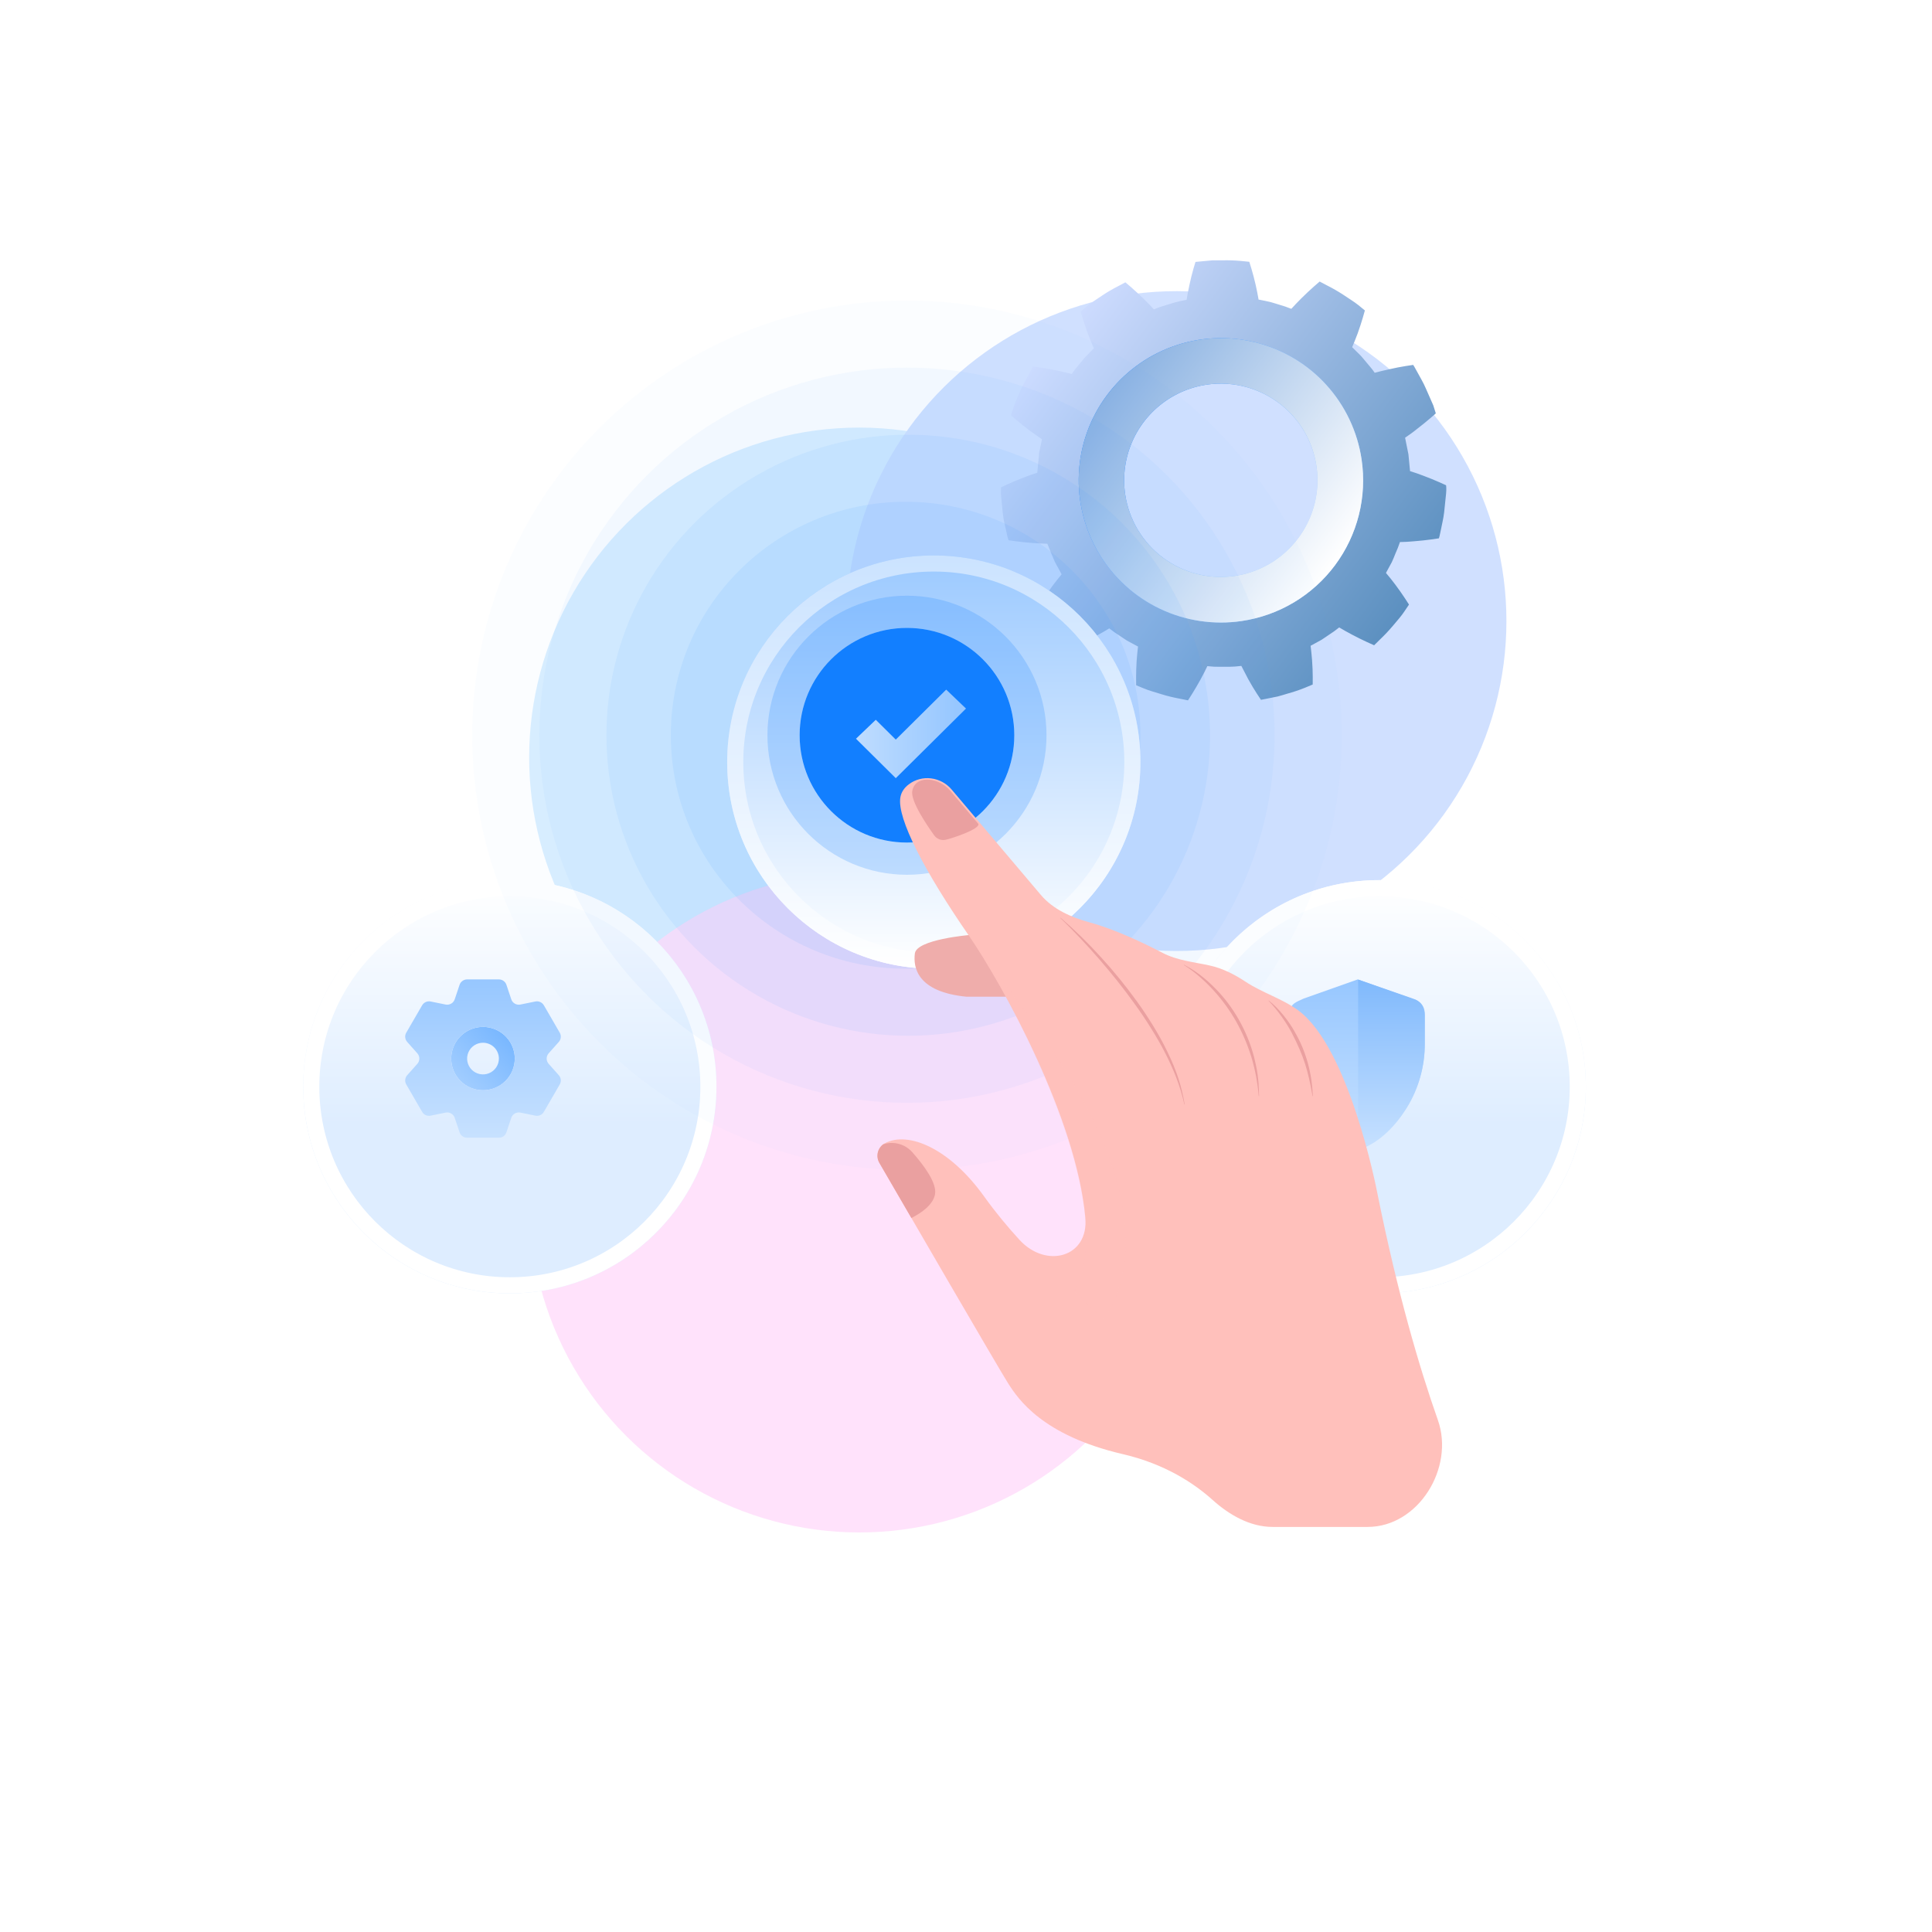 <svg width="720" height="720" viewBox="0 0 720 720" fill="none" xmlns="http://www.w3.org/2000/svg">
<g opacity="0.5" filter="url(#filter0_f_3378_546)">
<circle cx="320.155" cy="282.299" r="122.951" transform="rotate(28.197 320.155 282.299)" fill="#B5DFFF"/>
<circle cx="320.265" cy="448.155" r="122.951" transform="rotate(28.197 320.265 448.155)" fill="#FFC6F7"/>
<circle cx="438.452" cy="231.456" r="122.951" transform="rotate(28.197 438.452 231.456)" fill="#A2C1FF"/>
</g>
<g filter="url(#filter1_d_3378_546)">
<circle cx="180" cy="395" r="77" fill="url(#paint0_linear_3378_546)"/>
<circle cx="180" cy="395" r="74" stroke="white" stroke-width="6"/>
</g>
<path d="M525.471 175.566C525.471 175.566 525.471 175.484 525.471 175.435C525.125 171.746 524.877 169.287 524.877 169.287C524.877 169.287 524.383 166.877 523.657 163.237C523.657 163.237 523.657 163.155 523.657 163.106C524.993 162.205 526.593 161.09 528.126 159.827C531.672 157.139 535.086 154.056 535.086 154.056C535.086 154.056 534.723 152.859 534.146 151.072L531.392 144.81C530.419 142.498 529.083 140.367 528.209 138.694C527.764 137.875 527.384 137.202 527.104 136.711C526.97 136.462 526.821 136.221 526.659 135.989C526.659 135.989 522.041 136.596 517.637 137.629C515.691 138.039 513.828 138.514 512.311 138.924L512.228 138.809C511.206 137.268 510.101 136.153 509.441 135.301L508.303 133.94L507.198 132.645L504.015 129.497L503.9 129.398C504.526 127.939 505.269 126.119 505.961 124.25C507.478 120.103 508.649 115.692 508.649 115.692L506.225 113.709C504.757 112.528 502.613 111.217 500.535 109.807C498.61 108.557 496.617 107.413 494.565 106.38L491.795 104.921C491.795 104.921 488.232 107.921 485.049 111.102C483.648 112.495 482.328 113.889 481.273 115.053H481.124C479.742 114.484 478.326 113.997 476.886 113.594L475.237 113.086L473.588 112.594C472.532 112.315 470.998 112.036 469.184 111.659H469.036C468.772 110.102 468.409 108.183 467.964 106.232C466.991 101.855 465.573 97.56 465.573 97.56L462.439 97.248C460.142 97.037 457.835 96.961 455.529 97.019C454.276 97.019 453.022 97.019 451.835 97.019L448.635 97.314L445.518 97.609C445.518 97.609 444.15 101.888 443.226 106.364C442.797 108.315 442.451 110.216 442.204 111.774H442.055C440.574 112.014 439.109 112.342 437.668 112.758L436.019 113.249L434.37 113.758C432.92 114.151 431.503 114.655 430.131 115.266H429.999C428.927 114.118 427.608 112.708 426.173 111.331C424.739 109.954 422.875 108.2 421.572 107.069C420.269 105.937 419.395 105.216 419.395 105.216L416.625 106.692C414.57 107.733 412.582 108.9 410.671 110.184C408.609 111.61 406.449 112.922 405.014 114.135L402.755 116.135C402.755 116.135 403.975 120.529 405.542 124.677C406.251 126.546 407.01 128.349 407.636 129.792L407.537 129.907L404.404 133.087L403.316 134.399L402.244 135.71C401.252 136.827 400.332 138.004 399.489 139.235C399.456 139.275 399.428 139.319 399.407 139.366C397.873 138.973 396.01 138.514 394.064 138.12C389.644 137.186 385.026 136.596 385.026 136.596C385.026 136.596 384.861 136.858 384.597 137.35L383.509 139.334C382.342 141.305 381.279 143.335 380.326 145.416C379.353 147.728 378.314 150.007 377.704 151.777L376.764 154.761C376.764 154.761 380.194 157.827 383.74 160.467C385.389 161.664 386.956 162.778 388.275 163.664C388.281 163.707 388.281 163.751 388.275 163.795C387.912 165.615 387.599 167.074 387.368 168.172C387.276 168.582 387.215 168.999 387.186 169.418V169.861C387.186 169.861 386.873 172.32 386.576 176.009V176.157C385.092 176.632 383.278 177.271 381.447 177.976C377.242 179.616 373.069 181.583 373.069 181.583C372.977 182.641 372.977 183.706 373.069 184.764C373.251 186.617 373.498 189.109 373.746 191.584C373.993 194.06 374.719 196.503 375.081 198.306C375.255 199.337 375.514 200.351 375.857 201.339C375.857 201.339 380.441 202.044 384.911 202.356C386.89 202.503 388.803 202.585 390.369 202.634V202.765C391.722 206.225 392.728 208.471 392.728 208.471L392.909 208.881C393.058 209.273 393.24 209.651 393.453 210.012L395.597 213.947V214.078C394.575 215.308 393.354 216.832 392.167 218.423C389.545 221.997 387.219 225.899 387.219 225.899L389.001 228.489C390.106 230.014 391.755 231.899 393.354 233.817C394.856 235.543 396.453 237.185 398.137 238.736L399.786 240.375C400.182 240.769 400.413 240.965 400.413 240.965C400.413 240.965 404.668 239.08 408.659 236.916C410.407 235.981 412.056 234.998 413.392 234.178L413.508 234.276C414.687 235.204 415.914 236.068 417.185 236.867L418.604 237.818L420.022 238.752L423.98 240.884H424.112C423.93 242.523 423.716 244.392 423.584 246.392C423.304 250.819 423.419 255.377 423.419 255.377L426.322 256.573C428.053 257.328 430.494 257.967 432.919 258.738C435.127 259.416 437.374 259.963 439.647 260.377L442.731 261C442.731 261 443.358 260.065 444.265 258.59C445.172 257.114 446.343 255.163 447.431 253.18C448.52 251.196 449.246 249.72 449.938 248.261H450.087C451.575 248.443 453.074 248.519 454.572 248.491H457.986C459.486 248.476 460.984 248.372 462.472 248.179H462.62C463.33 249.589 464.27 251.311 465.177 253.098C467.37 257.114 469.926 260.803 469.926 260.803L473.01 260.197L476.16 259.557C477.298 259.279 478.502 258.869 479.706 258.524C481.946 257.915 484.149 257.176 486.303 256.311L489.205 255.098C489.205 255.098 489.321 250.589 488.975 246.113C488.826 244.113 488.612 242.179 488.414 240.605H488.546C490.195 239.719 491.564 238.965 492.487 238.441L493.906 237.49L495.307 236.539C496.575 235.739 497.792 234.863 498.952 233.916L499.068 233.817C500.42 234.621 502.086 235.588 503.85 236.506C507.825 238.637 512.096 240.474 512.096 240.474L514.323 238.277C515.985 236.696 517.559 235.027 519.039 233.276C520.689 231.325 522.338 229.456 523.344 227.899L525.092 225.308C525.092 225.308 522.668 221.423 520.012 217.898C518.808 216.258 517.572 214.783 516.549 213.57V213.438L518.693 209.487L519.369 207.946L520.029 206.307C520.648 204.947 521.199 203.557 521.678 202.142C521.678 202.142 521.678 202.044 521.678 202.011C523.245 202.011 525.174 201.88 527.153 201.7C531.639 201.372 536.24 200.618 536.24 200.618C536.337 200.35 536.414 200.076 536.471 199.798L536.95 197.568C537.279 195.732 537.939 193.306 538.203 190.814C538.467 188.322 538.714 185.895 538.912 183.961C539.11 182.026 538.912 180.845 538.912 180.845C538.912 180.845 534.74 178.878 530.567 177.337C528.852 176.665 527.005 176.042 525.471 175.566ZM461.499 220.308C453.384 221.504 445.094 220.281 437.678 216.794C430.262 213.306 424.053 207.71 419.836 200.715C415.62 193.719 413.584 185.637 413.988 177.491C414.392 169.345 417.217 161.502 422.105 154.952C426.993 148.402 433.726 143.441 441.451 140.695C449.176 137.949 457.546 137.542 465.504 139.526C473.461 141.51 480.648 145.795 486.156 151.839C491.664 157.884 495.244 165.416 496.445 173.484C498.042 184.298 495.26 195.3 488.709 204.078C482.158 212.855 472.373 218.692 461.499 220.308Z" fill="url(#paint1_linear_3378_546)"/>
<path d="M507.423 171.199C505.881 160.835 501.301 151.161 494.262 143.398C487.224 135.636 478.042 130.134 467.878 127.588C457.714 125.042 447.023 125.566 437.157 129.094C427.29 132.622 418.69 138.995 412.445 147.408C406.199 155.821 402.587 165.897 402.066 176.363C401.544 186.828 404.137 197.213 409.515 206.205C414.894 215.198 422.817 222.394 432.284 226.885C441.751 231.376 452.337 232.96 462.704 231.437C469.598 230.424 476.225 228.062 482.205 224.485C488.186 220.908 493.402 216.187 497.555 210.592C501.709 204.997 504.718 198.638 506.412 191.878C508.105 185.119 508.448 178.092 507.423 171.199ZM419.327 184.267C418.283 177.219 419.353 170.02 422.401 163.58C425.449 157.14 430.339 151.749 436.451 148.087C442.563 144.426 449.624 142.66 456.74 143.011C463.856 143.363 470.708 145.817 476.429 150.063C482.151 154.309 486.485 160.156 488.883 166.865C491.281 173.574 491.636 180.844 489.903 187.755C488.17 194.665 484.426 200.907 479.145 205.69C473.865 210.473 467.284 213.583 460.236 214.626C450.787 216.016 441.172 213.6 433.502 207.908C425.833 202.216 420.734 193.714 419.327 184.267Z" fill="url(#paint2_linear_3378_546)"/>
<path d="M507.423 171.199C505.881 160.835 501.301 151.161 494.262 143.398C487.224 135.636 478.042 130.134 467.878 127.588C457.714 125.042 447.023 125.566 437.157 129.094C427.29 132.622 418.69 138.995 412.445 147.408C406.199 155.821 402.587 165.897 402.066 176.363C401.544 186.828 404.137 197.213 409.515 206.205C414.894 215.198 422.817 222.394 432.284 226.885C441.751 231.376 452.337 232.96 462.704 231.437C469.598 230.424 476.225 228.062 482.205 224.485C488.186 220.908 493.402 216.187 497.555 210.592C501.709 204.997 504.718 198.638 506.412 191.878C508.105 185.119 508.448 178.092 507.423 171.199ZM419.327 184.267C418.283 177.219 419.353 170.02 422.401 163.58C425.449 157.14 430.339 151.749 436.451 148.087C442.563 144.426 449.624 142.66 456.74 143.011C463.856 143.363 470.708 145.817 476.429 150.063C482.151 154.309 486.485 160.156 488.883 166.865C491.281 173.574 491.636 180.844 489.903 187.755C488.17 194.665 484.426 200.907 479.145 205.69C473.865 210.473 467.284 213.583 460.236 214.626C450.787 216.016 441.172 213.6 433.502 207.908C425.833 202.216 420.734 193.714 419.327 184.267Z" fill="url(#paint3_linear_3378_546)"/>
<g filter="url(#filter2_d_3378_546)">
<circle cx="504" cy="395" r="77" fill="url(#paint4_linear_3378_546)"/>
<circle cx="504" cy="395" r="74" stroke="white" stroke-width="6"/>
</g>
<path d="M526.362 372.241L505.997 365L485.83 372.14C483.258 373.345 481.001 374.062 481.001 376.437V388.247C480.961 396.542 483.261 404.685 487.643 411.758C492.002 418.921 498.478 424.59 506.195 428C514.438 425.347 520.595 418.288 524.357 412.252C528.735 405.177 531.035 397.036 531 388.741V378.116C531 374.684 529.187 373.033 526.362 372.241Z" fill="url(#paint5_linear_3378_546)"/>
<path fill-rule="evenodd" clip-rule="evenodd" d="M506.133 428.431C506.195 428.459 506.257 428.487 506.32 428.515C514.504 425.857 520.616 418.785 524.352 412.737C528.698 405.649 530.982 397.493 530.946 389.182V378.537C530.946 375.099 529.338 372.94 526.533 372.146L506.133 365.051V428.431Z" fill="url(#paint6_linear_3378_546)"/>
<g filter="url(#filter3_b_3378_546)">
<circle cx="338" cy="274" r="162" fill="#419AFF" fill-opacity="0.02"/>
</g>
<g filter="url(#filter4_b_3378_546)">
<circle cx="338" cy="274" r="137" fill="#419AFF" fill-opacity="0.05"/>
</g>
<g filter="url(#filter5_b_3378_546)">
<ellipse cx="338.479" cy="274" rx="112.479" ry="112" fill="#419AFF" fill-opacity="0.08"/>
</g>
<g filter="url(#filter6_b_3378_546)">
<ellipse cx="337.503" cy="274" rx="87.503" ry="87" fill="#419AFF" fill-opacity="0.1"/>
</g>
<g filter="url(#filter7_d_3378_546)">
<circle cx="338" cy="274" r="77" fill="url(#paint7_linear_3378_546)"/>
<circle cx="338" cy="274" r="74" stroke="url(#paint8_linear_3378_546)" stroke-width="6"/>
</g>
<circle cx="338" cy="274" r="40" fill="#127FFF"/>
<circle cx="338" cy="274" r="46" stroke="#127FFF" stroke-opacity="0.2" stroke-width="12"/>
<path d="M319 275.301L333.83 290L360 264.061L352.621 257L333.83 275.626L326.379 268.24L319 275.301Z" fill="url(#paint9_linear_3378_546)"/>
<path d="M180 406.299C177.658 406.299 175.368 405.607 173.42 404.311C171.472 403.014 169.954 401.171 169.058 399.015C168.161 396.859 167.927 394.486 168.384 392.197C168.841 389.908 169.969 387.806 171.625 386.155C173.282 384.505 175.392 383.381 177.689 382.926C179.987 382.471 182.368 382.704 184.533 383.597C186.697 384.491 188.547 386.003 189.848 387.943C191.149 389.884 191.844 392.165 191.844 394.499C191.84 397.628 190.591 400.627 188.371 402.839C186.151 405.051 183.14 406.296 180 406.299ZM180 388.599C178.829 388.599 177.684 388.945 176.71 389.594C175.736 390.242 174.977 391.163 174.529 392.241C174.081 393.319 173.963 394.506 174.192 395.65C174.42 396.795 174.984 397.846 175.813 398.671C176.641 399.496 177.696 400.058 178.845 400.286C179.994 400.514 181.184 400.397 182.266 399.95C183.348 399.504 184.273 398.747 184.924 397.777C185.575 396.807 185.922 395.666 185.922 394.499C185.92 392.935 185.296 391.435 184.186 390.329C183.076 389.223 181.57 388.601 180 388.599Z" fill="url(#paint10_linear_3378_546)"/>
<path d="M204.471 396.458C203.991 395.918 203.726 395.221 203.726 394.5C203.726 393.779 203.991 393.082 204.471 392.542L208.254 388.292C208.666 387.828 208.922 387.248 208.985 386.632C209.048 386.016 208.914 385.396 208.604 384.859L202.682 374.641C202.37 374.106 201.898 373.681 201.332 373.427C200.765 373.173 200.133 373.103 199.525 373.225L193.937 374.364C193.228 374.508 192.49 374.389 191.863 374.029C191.237 373.668 190.764 373.092 190.535 372.408L188.732 367.018C188.536 366.43 188.159 365.919 187.654 365.557C187.15 365.195 186.544 365 185.923 365H174.079C173.457 365 172.852 365.195 172.348 365.557C171.844 365.919 171.466 366.429 171.27 367.017L169.465 372.408C169.234 373.091 168.761 373.667 168.135 374.027C167.508 374.387 166.771 374.507 166.062 374.364L160.475 373.225C159.867 373.104 159.235 373.175 158.669 373.429C158.103 373.683 157.631 374.107 157.318 374.641L151.396 384.859C151.086 385.396 150.952 386.016 151.015 386.632C151.078 387.248 151.334 387.828 151.746 388.292L155.529 392.543C156.009 393.082 156.274 393.779 156.274 394.5C156.274 395.221 156.009 395.918 155.529 396.458L151.746 400.708C151.334 401.172 151.078 401.752 151.015 402.368C150.952 402.984 151.086 403.604 151.396 404.141L157.318 414.359C157.628 414.896 158.101 415.321 158.668 415.575C159.235 415.829 159.868 415.899 160.477 415.774L166.062 414.636C166.771 414.49 167.51 414.608 168.138 414.969C168.765 415.33 169.238 415.908 169.465 416.593L171.27 421.983C171.466 422.571 171.844 423.081 172.348 423.443C172.852 423.805 173.457 424 174.079 424H185.923C186.544 424 187.15 423.805 187.654 423.443C188.159 423.081 188.536 422.57 188.732 421.982L190.535 416.592C190.765 415.909 191.238 415.333 191.865 414.973C192.491 414.613 193.228 414.492 193.937 414.634L199.523 415.774C200.132 415.9 200.766 415.831 201.333 415.577C201.9 415.323 202.373 414.897 202.682 414.359L208.604 404.141C208.914 403.604 209.048 402.984 208.985 402.368C208.922 401.752 208.666 401.172 208.254 400.708L204.471 396.458ZM180.001 406.3C177.658 406.3 175.368 405.608 173.421 404.311C171.473 403.015 169.955 401.172 169.058 399.016C168.162 396.859 167.927 394.487 168.384 392.198C168.841 389.909 169.969 387.806 171.626 386.156C173.282 384.506 175.393 383.382 177.69 382.927C179.988 382.471 182.369 382.705 184.533 383.598C186.697 384.491 188.547 386.004 189.849 387.944C191.15 389.885 191.845 392.166 191.845 394.5C191.841 397.628 190.592 400.628 188.372 402.84C186.151 405.052 183.141 406.296 180.001 406.3Z" fill="url(#paint11_linear_3378_546)"/>
<path d="M361.209 348.459C361.209 348.459 341.63 350.102 340.947 355.303C340.264 360.504 341.767 369.673 360.248 371.451H379.395C379.395 371.451 373.667 355.577 373.941 355.028C374.216 354.48 361.209 348.459 361.209 348.459Z" fill="#EFADAB"/>
<path d="M329.794 426.035C329.167 426.373 328.613 426.834 328.167 427.39C327.721 427.946 327.392 428.586 327.199 429.272C327.005 429.958 326.952 430.676 327.043 431.383C327.133 432.09 327.365 432.771 327.724 433.387C336.734 448.919 372.558 510.645 375.787 515.665C379.483 521.414 388.519 534.962 418.501 541.931C434.258 545.594 445.137 552.895 451.913 558.998C458.123 564.591 465.899 569.041 474.256 569.041H509.688C528.585 569.041 542.142 547.036 535.856 529.214C528.937 509.602 520.861 482.081 513.409 445.214C513.388 445.108 513.374 445.039 513.354 444.933C512.815 442.129 502.706 390.683 483.965 376.653C478.077 372.246 470.253 369.917 464.137 365.833C460.389 363.33 455.759 360.893 450.82 359.813C444.923 358.523 438.643 357.922 433.294 355.123C426.202 351.413 415.613 346.364 406.036 343.742C399.229 341.879 392.45 338.894 387.89 333.507L354.632 294.219C350.629 289.488 343.572 288.563 338.653 292.325C337.067 293.536 335.861 295.138 335.526 297.251C334.294 305.052 344.562 324.758 360.99 348.57C373.774 367.098 401.243 416.947 404.477 453.83C405.764 468.506 389.919 472.934 379.958 462.081C375.661 457.4 371.11 451.961 366.751 445.881C353.68 427.652 338.305 421.523 329.794 426.035Z" fill="#FFC0BB"/>
<path d="M395.241 342.021C400.597 346.634 405.656 351.58 410.388 356.83C415.162 362.057 419.631 367.555 423.771 373.296C427.567 378.549 431.993 385.592 434.813 391.461C438.641 399.215 440.361 404.967 441.49 411.575L441.371 411.598C439.911 404.725 437.207 398.173 433.955 391.904C431.713 387.497 427.304 380.207 422.77 374.014C418.682 368.285 414.262 362.792 409.655 357.466C405.317 352.464 399.86 346.609 395.156 342.109L395.241 342.021Z" fill="#EAA0A0"/>
<path d="M441.233 359.529C445.613 361.762 449.496 364.879 452.938 368.399C459.408 374.918 464.71 383.867 467.355 393.921C468.418 398.389 469.107 401.415 469.215 408.481H469.092C468.691 403.636 467.798 398.845 466.429 394.18C463.454 384.517 458.789 376.249 452.22 369.041C449.128 365.658 445.084 362.007 441.172 359.62L441.233 359.529Z" fill="#EAA0A0"/>
<path d="M472.804 372.875C476.667 375.793 480.559 380.948 482.457 384.441C486.836 391.956 488.903 399.938 489.265 408.478L489.143 408.495C487.499 398.981 485.878 393.582 481.435 384.995C479.975 382.106 476.253 376.433 472.734 372.951L472.804 372.875Z" fill="#EAA0A0"/>
<path d="M348.445 445.151C349.262 440.992 344.419 434.402 340.022 429.429C338.699 427.919 336.96 426.833 335.023 426.305C333.085 425.777 331.035 425.831 329.129 426.461C328.085 427.243 327.366 428.381 327.106 429.658C326.847 430.935 327.066 432.263 327.721 433.39C330.142 437.563 334.501 445.064 339.642 453.921C343.49 451.963 347.686 448.998 348.445 445.151Z" fill="#EAA0A0"/>
<path d="M352.328 312.97C354.664 312.503 365.265 308.981 364.614 307.049L354.161 294.704C352.152 292.328 349.292 290.833 346.194 290.539H346.144C346.057 290.539 345.852 290.516 345.598 290.516C344.197 290.516 340.743 290.915 339.984 294.712C339.236 298.46 345.441 307.554 348.176 311.348C348.64 311.988 349.277 312.481 350.014 312.769C350.75 313.057 351.553 313.127 352.328 312.97Z" fill="#EAA0A0"/>
<g style="mix-blend-mode:multiply" opacity="0.2">
<path d="M365.891 356.062C384.01 385.177 416.517 452.011 400.433 481.195L411.101 491.702C411.101 491.702 438.075 461.834 395.154 395.976C386.157 382.132 376.388 368.807 365.891 356.062Z" fill="#FFC0BB"/>
</g>
<defs>
<filter id="filter0_f_3378_546" x="97.18" y="8.48" width="564.25" height="662.65" filterUnits="userSpaceOnUse" color-interpolation-filters="sRGB">
<feFlood flood-opacity="0" result="BackgroundImageFix"/>
<feBlend mode="normal" in="SourceGraphic" in2="BackgroundImageFix" result="shape"/>
<feGaussianBlur stdDeviation="50" result="effect1_foregroundBlur_3378_546"/>
</filter>
<filter id="filter1_d_3378_546" x="81" y="296" width="218" height="218" filterUnits="userSpaceOnUse" color-interpolation-filters="sRGB">
<feFlood flood-opacity="0" result="BackgroundImageFix"/>
<feColorMatrix in="SourceAlpha" type="matrix" values="0 0 0 0 0 0 0 0 0 0 0 0 0 0 0 0 0 0 127 0" result="hardAlpha"/>
<feOffset dx="10" dy="10"/>
<feGaussianBlur stdDeviation="16"/>
<feComposite in2="hardAlpha" operator="out"/>
<feColorMatrix type="matrix" values="0 0 0 0 0.093 0 0 0 0 0.364 0 0 0 0 0.771 0 0 0 0.25 0"/>
<feBlend mode="normal" in2="BackgroundImageFix" result="effect1_dropShadow_3378_546"/>
<feBlend mode="normal" in="SourceGraphic" in2="effect1_dropShadow_3378_546" result="shape"/>
</filter>
<filter id="filter2_d_3378_546" x="405" y="296" width="218" height="218" filterUnits="userSpaceOnUse" color-interpolation-filters="sRGB">
<feFlood flood-opacity="0" result="BackgroundImageFix"/>
<feColorMatrix in="SourceAlpha" type="matrix" values="0 0 0 0 0 0 0 0 0 0 0 0 0 0 0 0 0 0 127 0" result="hardAlpha"/>
<feOffset dx="10" dy="10"/>
<feGaussianBlur stdDeviation="16"/>
<feComposite in2="hardAlpha" operator="out"/>
<feColorMatrix type="matrix" values="0 0 0 0 0.093 0 0 0 0 0.364 0 0 0 0 0.771 0 0 0 0.25 0"/>
<feBlend mode="normal" in2="BackgroundImageFix" result="effect1_dropShadow_3378_546"/>
<feBlend mode="normal" in="SourceGraphic" in2="effect1_dropShadow_3378_546" result="shape"/>
</filter>
<filter id="filter3_b_3378_546" x="156" y="92" width="364" height="364" filterUnits="userSpaceOnUse" color-interpolation-filters="sRGB">
<feFlood flood-opacity="0" result="BackgroundImageFix"/>
<feGaussianBlur in="BackgroundImageFix" stdDeviation="10"/>
<feComposite in2="SourceAlpha" operator="in" result="effect1_backgroundBlur_3378_546"/>
<feBlend mode="normal" in="SourceGraphic" in2="effect1_backgroundBlur_3378_546" result="shape"/>
</filter>
<filter id="filter4_b_3378_546" x="181" y="117" width="314" height="314" filterUnits="userSpaceOnUse" color-interpolation-filters="sRGB">
<feFlood flood-opacity="0" result="BackgroundImageFix"/>
<feGaussianBlur in="BackgroundImageFix" stdDeviation="10"/>
<feComposite in2="SourceAlpha" operator="in" result="effect1_backgroundBlur_3378_546"/>
<feBlend mode="normal" in="SourceGraphic" in2="effect1_backgroundBlur_3378_546" result="shape"/>
</filter>
<filter id="filter5_b_3378_546" x="206" y="142" width="264.961" height="264" filterUnits="userSpaceOnUse" color-interpolation-filters="sRGB">
<feFlood flood-opacity="0" result="BackgroundImageFix"/>
<feGaussianBlur in="BackgroundImageFix" stdDeviation="10"/>
<feComposite in2="SourceAlpha" operator="in" result="effect1_backgroundBlur_3378_546"/>
<feBlend mode="normal" in="SourceGraphic" in2="effect1_backgroundBlur_3378_546" result="shape"/>
</filter>
<filter id="filter6_b_3378_546" x="230" y="167" width="215.008" height="214" filterUnits="userSpaceOnUse" color-interpolation-filters="sRGB">
<feFlood flood-opacity="0" result="BackgroundImageFix"/>
<feGaussianBlur in="BackgroundImageFix" stdDeviation="10"/>
<feComposite in2="SourceAlpha" operator="in" result="effect1_backgroundBlur_3378_546"/>
<feBlend mode="normal" in="SourceGraphic" in2="effect1_backgroundBlur_3378_546" result="shape"/>
</filter>
<filter id="filter7_d_3378_546" x="239" y="175" width="218" height="218" filterUnits="userSpaceOnUse" color-interpolation-filters="sRGB">
<feFlood flood-opacity="0" result="BackgroundImageFix"/>
<feColorMatrix in="SourceAlpha" type="matrix" values="0 0 0 0 0 0 0 0 0 0 0 0 0 0 0 0 0 0 127 0" result="hardAlpha"/>
<feOffset dx="10" dy="10"/>
<feGaussianBlur stdDeviation="16"/>
<feComposite in2="hardAlpha" operator="out"/>
<feColorMatrix type="matrix" values="0 0 0 0 0.093 0 0 0 0 0.364 0 0 0 0 0.771 0 0 0 0.25 0"/>
<feBlend mode="normal" in2="BackgroundImageFix" result="effect1_dropShadow_3378_546"/>
<feBlend mode="normal" in="SourceGraphic" in2="effect1_dropShadow_3378_546" result="shape"/>
</filter>
<linearGradient id="paint0_linear_3378_546" x1="180" y1="318" x2="180" y2="472" gradientUnits="userSpaceOnUse">
<stop stop-color="white"/>
<stop offset="0.59" stop-color="#DEEDFF"/>
</linearGradient>
<linearGradient id="paint1_linear_3378_546" x1="389.664" y1="130.312" x2="522.269" y2="229.282" gradientUnits="userSpaceOnUse">
<stop stop-color="#CEDCFF"/>
<stop offset="1" stop-color="#5C90C0"/>
</linearGradient>
<linearGradient id="paint2_linear_3378_546" x1="412.353" y1="147.384" x2="497.551" y2="210.589" gradientUnits="userSpaceOnUse">
<stop stop-color="#127FFF"/>
<stop offset="1" stop-color="#C5DFFF"/>
</linearGradient>
<linearGradient id="paint3_linear_3378_546" x1="412.353" y1="147.384" x2="497.551" y2="210.589" gradientUnits="userSpaceOnUse">
<stop stop-color="#8CB3E2"/>
<stop offset="1" stop-color="white"/>
</linearGradient>
<linearGradient id="paint4_linear_3378_546" x1="504" y1="318" x2="504" y2="472" gradientUnits="userSpaceOnUse">
<stop stop-color="white"/>
<stop offset="0.59" stop-color="#DEEDFF"/>
</linearGradient>
<linearGradient id="paint5_linear_3378_546" x1="506" y1="365" x2="506" y2="428" gradientUnits="userSpaceOnUse">
<stop stop-color="#97C7FF"/>
<stop offset="1" stop-color="#C7E1FF"/>
</linearGradient>
<linearGradient id="paint6_linear_3378_546" x1="518.54" y1="365.051" x2="518.54" y2="428.515" gradientUnits="userSpaceOnUse">
<stop stop-color="#80B9FC"/>
<stop offset="1" stop-color="#C7E1FF"/>
</linearGradient>
<linearGradient id="paint7_linear_3378_546" x1="338" y1="197" x2="338" y2="351" gradientUnits="userSpaceOnUse">
<stop stop-color="#9BC9FF"/>
<stop offset="1" stop-color="white"/>
</linearGradient>
<linearGradient id="paint8_linear_3378_546" x1="338" y1="197" x2="338" y2="351" gradientUnits="userSpaceOnUse">
<stop stop-color="#CBE3FF"/>
<stop offset="1" stop-color="white"/>
</linearGradient>
<linearGradient id="paint9_linear_3378_546" x1="356.511" y1="259.738" x2="311.149" y2="259.738" gradientUnits="userSpaceOnUse">
<stop stop-color="#97C7FF"/>
<stop offset="1" stop-color="#C7E1FF"/>
</linearGradient>
<linearGradient id="paint10_linear_3378_546" x1="164" y1="414.499" x2="193.5" y2="383.999" gradientUnits="userSpaceOnUse">
<stop stop-color="#B8D9FF"/>
<stop offset="1" stop-color="#71B3FF"/>
</linearGradient>
<linearGradient id="paint11_linear_3378_546" x1="180" y1="365" x2="180" y2="424" gradientUnits="userSpaceOnUse">
<stop stop-color="#97C7FF"/>
<stop offset="1" stop-color="#C7E1FF"/>
</linearGradient>
</defs>
</svg>
